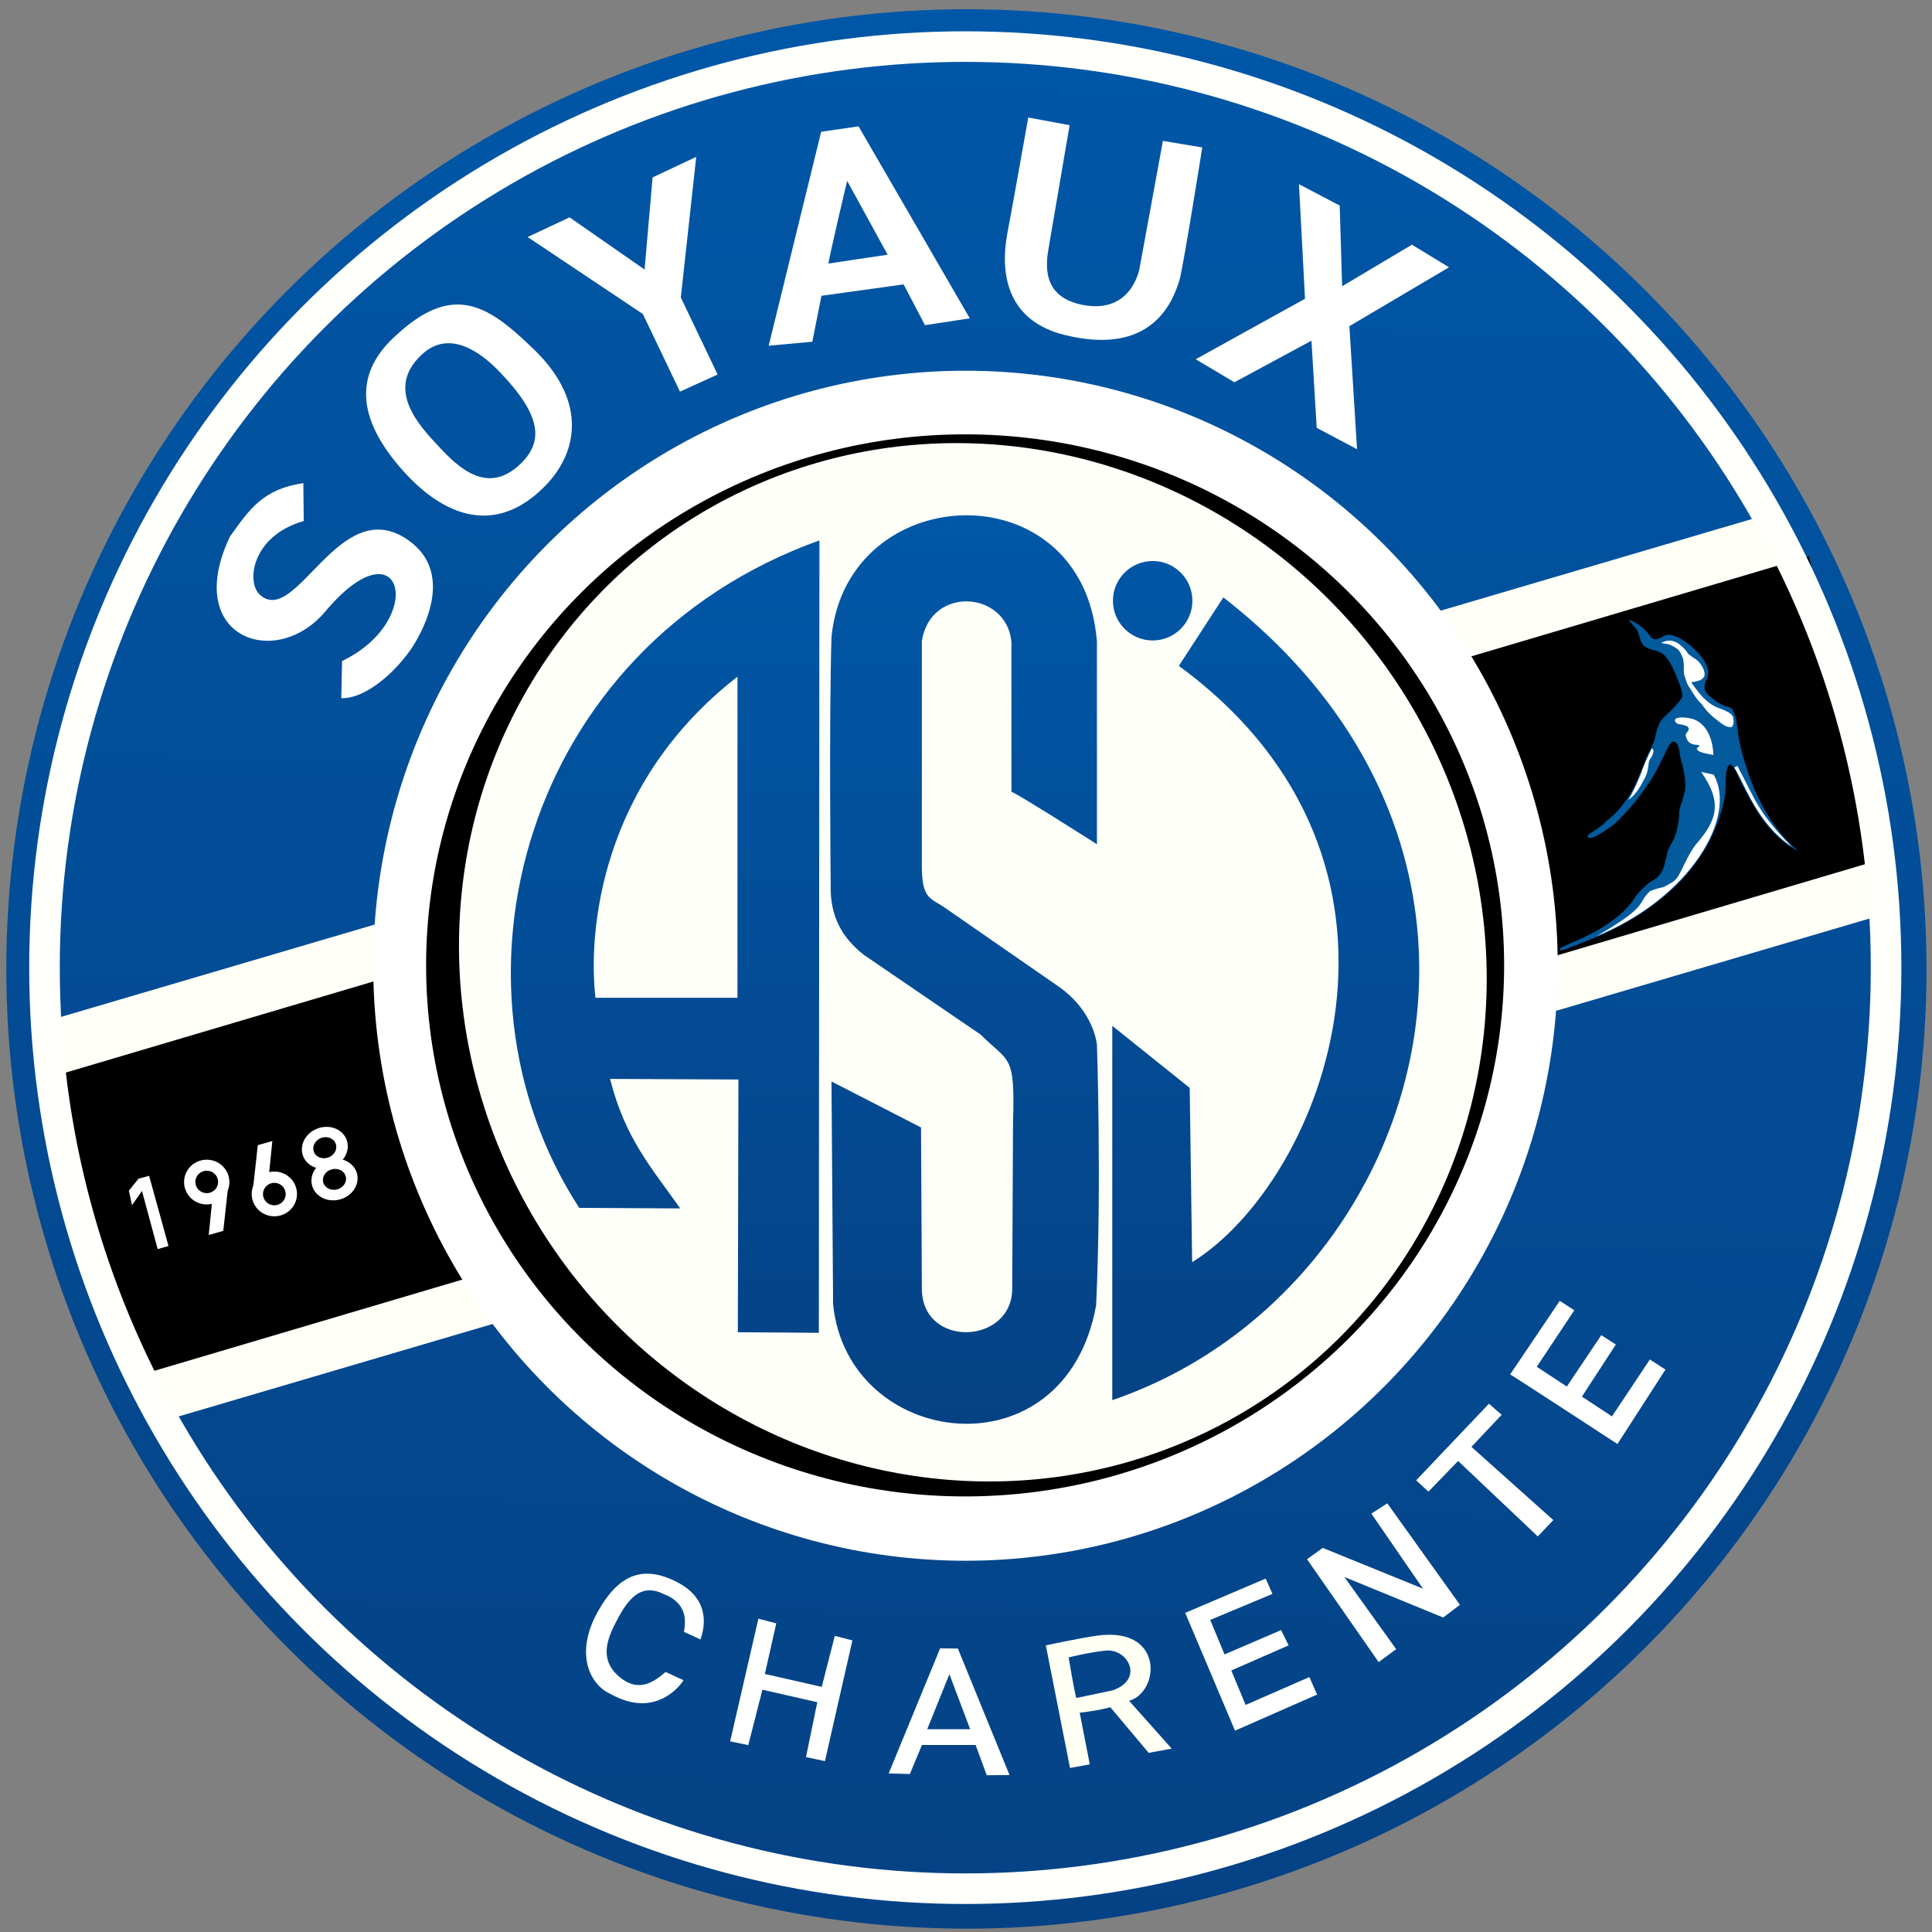<?xml version="1.0" encoding="UTF-8" standalone="no"?>
<svg
   xmlns:osb="http://www.openswatchbook.org/uri/2009/osb"
   xmlns:dc="http://purl.org/dc/elements/1.1/"
   xmlns:cc="http://creativecommons.org/ns#"
   xmlns:rdf="http://www.w3.org/1999/02/22-rdf-syntax-ns#"
   xmlns:svg="http://www.w3.org/2000/svg"
   xmlns="http://www.w3.org/2000/svg"
   xmlns:xlink="http://www.w3.org/1999/xlink"
   enable-background="new"
   id="svg8"
   version="1.1"
   viewBox="0 0 320 320"
   height="320mm"
   width="320mm">
  <rect x="0" y="0" width="320" height="320" fill="#808080" stroke="none"/>
  <defs
     id="defs2">
    <linearGradient
       osb:paint="solid"
       id="linearGradient5802">
      <stop
         id="stop5800"
         offset="0"
         style="stop-color:#0057a7;stop-opacity:1;" />
    </linearGradient>
    <linearGradient
       id="linearGradient6267">
      <stop
         style="stop-color:#0057a7;stop-opacity:1"
         offset="0"
         id="stop6263" />
      <stop
         style="stop-color:#054285;stop-opacity:1"
         offset="1"
         id="stop6265" />
    </linearGradient>
    <linearGradient
       gradientTransform="translate(46.379,-11.811)"
       gradientUnits="userSpaceOnUse"
       y2="306.99"
       x2="108.613"
       y1="-9.991"
       x1="113.956"
       id="linearGradient4642"
       xlink:href="#linearGradient6267" />
    <linearGradient
       gradientUnits="userSpaceOnUse"
       y2="76.5"
       x2="199.398"
       y1="76.5"
       x1="186.238"
       id="linearGradient5736"
       xlink:href="#linearGradient6267" />
    <linearGradient
       gradientUnits="userSpaceOnUse"
       y2="212.614"
       x2="160.631"
       y1="62.557"
       x1="160.228"
       id="linearGradient5844"
       xlink:href="#linearGradient6267" />
    <linearGradient
       y2="212.614"
       x2="160.631"
       y1="62.557"
       x1="160.228"
       gradientUnits="userSpaceOnUse"
       id="linearGradient5846"
       xlink:href="#linearGradient6267" />
    <linearGradient
       y2="212.614"
       x2="160.631"
       y1="62.557"
       x1="160.228"
       gradientUnits="userSpaceOnUse"
       id="linearGradient5848"
       xlink:href="#linearGradient6267" />
    <linearGradient
       y2="212.614"
       x2="160.631"
       y1="62.557"
       x1="160.228"
       gradientUnits="userSpaceOnUse"
       id="linearGradient5850"
       xlink:href="#linearGradient6267" />
    <linearGradient
       y2="212.614"
       x2="160.631"
       y1="62.557"
       x1="160.228"
       gradientUnits="userSpaceOnUse"
       id="linearGradient5852"
       xlink:href="#linearGradient6267" />
  </defs>
  <g
     transform="translate(0,23)"
     style="display:inline;opacity:1"
     id="layer2">
    <ellipse
       style="opacity:1;fill:url(#linearGradient4642);fill-opacity:1;fill-rule:nonzero;stroke:none;stroke-width:1.103;stroke-miterlimit:4;stroke-dasharray:none;stroke-opacity:1"
       ry="158.96"
       rx="159.026"
       cy="137.49"
       cx="160.069"
       id="path3770" />
  </g>
  <g
     transform="translate(0,23)"
     id="g833"
     style="display:inline;opacity:1">
    <rect
       transform="rotate(-16.408)"
       y="142.365"
       x="-36.273"
       height="68.981"
       width="300.892"
       id="rect835"
       style="opacity:1;fill:#fffff8;fill-opacity:1;fill-rule:nonzero;stroke:none;stroke-width:1.222;stroke-miterlimit:4;stroke-dasharray:none;stroke-opacity:1" />
  </g>
  <g
     transform="translate(0,23)"
     style="display:inline"
     id="layer4">
    <rect
       transform="matrix(0.959,-0.284,0.228,0.974,0,0)"
       y="151.585"
       x="-26.537"
       height="51.598"
       width="302.917"
       id="rect4652"
       style="opacity:1;fill:#000000;fill-opacity:1;fill-rule:nonzero;stroke:#fffffb;stroke-width:0;stroke-miterlimit:4;stroke-dasharray:none;stroke-opacity:1" />
  </g>
  <g
     transform="translate(0,23)"
     style="display:inline"
     id="layer3">
    <ellipse
       ry="152.556"
       rx="152.514"
       cy="137.273"
       cx="159.882"
       id="path4647"
       style="opacity:1;fill:none;fill-opacity:1;fill-rule:nonzero;stroke:#fffffb;stroke-width:5.064;stroke-miterlimit:4;stroke-dasharray:none;stroke-opacity:1" />
  </g>
  <g
     transform="translate(0,23)"
     style="display:inline"
     id="layer5">
    <ellipse
       ry="98.553"
       rx="98.096"
       cy="136.956"
       cx="159.915"
       id="path842"
       style="opacity:1;fill:#ffffff;fill-opacity:1;fill-rule:nonzero;stroke:none;stroke-width:1.241;stroke-miterlimit:4;stroke-dasharray:none;stroke-opacity:1" />
  </g>
  <g
     transform="translate(0,23)"
     style="display:inline"
     id="layer7">
    <ellipse
       ry="87.958"
       rx="89.277"
       cy="136.898"
       cx="159.854"
       id="path857"
       style="opacity:1;fill:#000000;fill-opacity:1;fill-rule:nonzero;stroke:none;stroke-width:1.092;stroke-miterlimit:4;stroke-dasharray:none;stroke-opacity:1" />
  </g>
  <g
     transform="translate(0,23)"
     style="display:inline"
     id="layer8">
    <ellipse
       transform="matrix(0.989,0.146,-0.113,0.994,0,0)"
       ry="85.594"
       rx="85.5"
       cy="111.408"
       cx="175.657"
       id="path860"
       style="opacity:1;fill:#fffff9;fill-opacity:1;fill-rule:nonzero;stroke:none;stroke-width:1.06;stroke-miterlimit:4;stroke-dasharray:none;stroke-opacity:1" />
  </g>
  <g
     transform="translate(0,23)"
     style="display:inline;opacity:1"
     id="layer9">
    <g
       transform="translate(-0.4)"
       style="fill:url(#linearGradient5844);fill-opacity:1"
       id="g5836">
      <path
         style="display:inline;opacity:1;fill:url(#linearGradient5846);fill-opacity:1;stroke:none;stroke-width:0.265px;stroke-linecap:butt;stroke-linejoin:miter;stroke-opacity:0"
         d="M 136.123,66.502 C 87.015,84.149 72.273,140.096 96.341,177.06 l 16.726,0.094 c -4.788,-6.804 -9.103,-11.528 -11.623,-21.45 l 21.261,0.095 -0.095,41.86 13.418,0.095 z M 122.55,89.08 V 142.266 H 99.03 c -1.247,-10.78 0.713,-35.458 23.52,-53.186 z"
         id="path4666" />
      <path
         id="path4668"
         d="m 167.922,108.15 c 0.535,0 14.165,8.686 14.165,8.686 V 83.294 c -2.205,-28.6 -41.346,-26.986 -43.966,-0.802 -0.421,13.669 -0.134,41.026 -0.134,41.026 -0.134,5.256 1.871,8.775 5.479,11.626 l 19.377,13.23 c 4.722,4.72 5.702,3.092 5.345,14.561 l -0.134,27.534 c -0.045,9.276 -14.918,9.876 -14.967,0 l -0.134,-26.727 -14.833,-7.617 0.267,36.883 c 2.38,23.999 38.42,28.665 43.565,0.2 0.935,-20.045 0.134,-43.164 0.134,-43.164 0,0 -0.428,-5.541 -6.414,-9.689 l -18.709,-12.963 c -2.282,-1.622 -3.875,-1.336 -3.875,-6.815 V 83.16 c 1.47,-9.221 14.032,-8.286 14.833,0.134 z"
         style="display:inline;opacity:1;fill:url(#linearGradient5848);fill-opacity:1;stroke:none;stroke-width:0.265px;stroke-linecap:butt;stroke-linejoin:miter;stroke-opacity:0" />
      <path
         id="path4670"
         d="m 195.654,87.29 7.371,-11.339 c 55.907,43.414 32.853,115.434 -18.398,132.96 v -62.007 l 12.829,10.29 0.401,28.865 c 21.813,-13.563 42.377,-66.035 -2.202,-98.769 z"
         style="display:inline;opacity:1;fill:url(#linearGradient5850);fill-opacity:1;stroke:none;stroke-width:0.265px;stroke-linecap:butt;stroke-linejoin:miter;stroke-opacity:0" />
      <ellipse
         ry="6.58"
         rx="6.58"
         cy="76.5"
         cx="191.318"
         id="ellipse4672"
         style="display:inline;opacity:1;fill:url(#linearGradient5852);fill-opacity:1;fill-rule:nonzero;stroke:none;stroke-width:1.337;stroke-miterlimit:4;stroke-dasharray:none;stroke-opacity:0" />
    </g>
  </g>
  <g
     transform="translate(0,23)"
     style="display:inline"
     id="layer6">
    <path
       id="path4709"
       d="m 50.309,63.3 -0.067,-6.281 c -6.582,0.969 -8.857,4.196 -12.161,8.87 -7.962,16.74 7.765,22.349 16.032,12.117 12.573,-14.657 16.658,1.715 2.543,8.48 L 56.524,92.633 C 59.948,92.794 64.611,89.324 67.841,84.851 69.088,83.123 76.069,72.271 67.515,66.39 56.187,58.602 49.157,80.791 43.102,75.567 40.668,73.468 41.74,65.711 50.309,63.3 Z"
       style="opacity:1;fill:#ffffff;fill-opacity:1;stroke:none;stroke-width:0.265px;stroke-linecap:butt;stroke-linejoin:miter;stroke-opacity:1" />
    <path
       id="path4717"
       d="m 87.394,16.259 6.945,-3.26 12.426,8.646 1.323,-15.261 7.229,-3.402 -2.551,23.293 6.095,12.757 -6.237,2.835 -6.142,-12.851 z"
       style="display:inline;opacity:1;fill:#ffffff;fill-opacity:1;stroke:none;stroke-width:0.265px;stroke-linecap:butt;stroke-linejoin:miter;stroke-opacity:1" />
    <path
       id="path4719"
       d="m 142.201,-2.073 -6.189,0.898 -8.694,35.436 7.229,-0.661 1.512,-7.607 13.607,-1.89 3.544,6.756 7.418,-1.134 z m -1.89,9.024 6.709,12.237 c 0,0 -9.591,1.417 -9.78,1.465 -0.189,0.047 3.071,-13.701 3.071,-13.701 z"
       style="display:inline;opacity:1;fill:#ffffff;fill-opacity:1;stroke:none;stroke-width:0.265px;stroke-linecap:butt;stroke-linejoin:miter;stroke-opacity:1" />
    <path
       id="path4723"
       d="m 177.163,-2.262 -6.851,-1.276 c 0,0 -2.929,16.489 -3.496,19.371 -1.276,7.182 0.415,14.444 9.638,16.678 14.213,3.444 17.765,-5.292 18.946,-9.26 0.756,-3.071 3.733,-21.828 3.733,-21.828 l -6.52,-1.087 -3.827,20.883 c 0,0 -1.136,7.896 -9.449,6.284 -7.131,-1.383 -6.048,-7.182 -5.575,-9.875 0.472,-2.693 3.402,-19.891 3.402,-19.891 z"
       style="display:inline;opacity:1;fill:#ffffff;fill-opacity:1;stroke:none;stroke-width:0.265px;stroke-linecap:butt;stroke-linejoin:miter;stroke-opacity:1" />
    <path
       id="path4725"
       d="m 215.148,7.507 6.749,3.541 0.401,13.363 11.559,-6.882 6.147,3.742 -16.504,9.755 1.27,20.379 -6.682,-3.541 -0.869,-14.433 -12.762,6.882 -6.414,-3.809 18.108,-10.023 z"
       style="display:inline;opacity:1;fill:#ffffff;fill-opacity:1;stroke:none;stroke-width:0.265px;stroke-linecap:butt;stroke-linejoin:miter;stroke-opacity:1" />
    <path
       id="path4713"
       d="m 75.712,27.437 c -2.911,0.026 -6.098,1.435 -9.863,4.886 -8.032,6.993 -6.023,14.856 0.851,22.584 6.904,7.763 15.374,10.768 23.387,2.787 6.25,-6.224 6.63,-14.834 -1.607,-22.773 -4.354,-4.197 -8.226,-7.525 -12.768,-7.485 z m -1.506,6.41 c 3.722,-0.045 7.184,3.312 8.7,4.901 6.804,7.134 7.194,11.45 3.166,15.214 C 80.673,59.005 75.92,54.443 72.653,50.938 69.557,47.617 63.676,41.489 69.818,35.772 71.253,34.403 72.749,33.865 74.206,33.847 Z"
       clip-path="none"
       style="display:inline;opacity:1;fill:#ffffff;fill-opacity:1;stroke:none;stroke-width:0.265px;stroke-linecap:butt;stroke-linejoin:miter;stroke-opacity:1" />
  </g>
  <g
     transform="translate(0,23)"
     style="display:inline"
     id="g849">
    <path
       id="path4848"
       d="m 155.714,250.021 -8.519,20.713 3.508,0.1 2.005,-4.811 h 8.887 l 1.838,5.011 3.775,-0.033 -8.552,-20.948 z m 1.537,4.276 3.441,9.12 h -7.116 z"
       style="display:inline;opacity:1;fill:#ffffff;fill-opacity:1;stroke:none;stroke-width:0.265px;stroke-linecap:butt;stroke-linejoin:miter;stroke-opacity:1" />
    <path
       id="path4855"
       d="m 209.636,238.462 -13.33,5.679 8.252,19.511 13.597,-5.98 -1.284,-2.896 -10.559,4.616 -2.372,-5.713 9.496,-4.153 -1.243,-2.536 -9.373,4.034 -2.372,-5.713 10.314,-4.31 z"
       style="display:inline;opacity:1;fill:#ffffff;fill-opacity:1;stroke:none;stroke-width:0.265px;stroke-linecap:butt;stroke-linejoin:miter;stroke-opacity:1" />
    <path
       id="path4893"
       d="m 229.781,226 12.027,16.805 -2.773,2.105 -16.37,-6.715 8.586,11.96 -2.907,2.138 -11.86,-17.038 2.606,-1.871 16.604,6.749 -8.553,-12.428 z"
       style="display:inline;opacity:1;fill:#ffffff;fill-opacity:1;stroke:none;stroke-width:0.265px;stroke-linecap:butt;stroke-linejoin:miter;stroke-opacity:1" />
    <path
       id="path4895"
       d="m 234.558,222.192 12.061,-12.695 2.105,1.837 -5.011,5.312 13.564,12.127 -2.572,2.706 -13.196,-12.495 -4.911,5.078 z"
       style="display:inline;opacity:1;fill:#ffffff;fill-opacity:1;stroke:none;stroke-width:0.265px;stroke-linecap:butt;stroke-linejoin:miter;stroke-opacity:1" />
    <path
       id="path4897"
       d="m 265.222,198.149 -5.707,8.507 -4.978,-3.274 6.219,-9.356 -2.411,-1.569 -8.219,12.194 c 0.134,0 17.774,11.526 17.774,11.526 l 7.951,-12.328 -2.579,-1.678 -6.276,9.427 -4.978,-3.274 5.619,-8.639 z"
       style="display:inline;opacity:1;fill:#ffffff;fill-opacity:1;stroke:none;stroke-width:0.265px;stroke-linecap:butt;stroke-linejoin:miter;stroke-opacity:1" />
    <path
       id="path4918"
       d="m 183.659,247.766 c -0.606,0.005 -1.256,0.054 -1.953,0.151 -2.879,0.402 -8.486,1.604 -8.486,1.604 l 4.009,20.312 3.274,-0.602 -1.67,-8.552 c 2.306,-0.286 3.097,-0.414 5.078,-0.902 l 6.348,7.55 3.809,-0.701 -7.049,-7.918 c 4.771,-1.357 5.724,-11.02 -3.359,-10.942 z m -0.177,2.604 c 3.47,-0.035 5.944,4.788 0.83,6.6 l -6.014,1.27 c -0.167,0.033 -1.303,-6.715 -1.303,-6.715 0,0 3.342,-0.853 6.147,-1.136 0.114,-0.011 0.227,-0.018 0.339,-0.019 z"
       style="display:inline;opacity:1;fill:#fffff3;fill-opacity:1;stroke:none;stroke-width:0.265px;stroke-linecap:butt;stroke-linejoin:miter;stroke-opacity:1" />
    <path
       id="path4846"
       d="m 125.613,245.11 -4.677,20.312 2.999,0.629 2.347,-9.182 9.087,2.071 -1.871,9.087 3.14,0.668 4.548,-19.994 -2.916,-0.747 -2.166,8.447 -9.421,-2.138 1.895,-8.384 z"
       style="display:inline;fill:#ffffff;fill-opacity:1;stroke:none;stroke-width:0.265px;stroke-linecap:butt;stroke-linejoin:miter;stroke-opacity:1" />
    <path
       id="path4932"
       d="m 113.285,247.282 2.74,1.27 c 1.046,-2.999 1.019,-6.989 -3.909,-9.521 -5.507,-2.83 -9.558,-1.349 -13.029,4.777 -4.066,7.177 -1.27,12.328 2.038,13.764 7.021,3.958 11.176,-0.836 12.094,-2.272 l -2.973,-1.37 c -1.841,1.586 -4.322,3.403 -7.383,1.036 -3.385,-2.618 -2.604,-5.776 -1.102,-8.787 1.969,-3.946 4.143,-7.149 8.118,-5.178 4.198,1.601 3.644,4.843 3.408,6.281 z"
       style="fill:#ffffff;fill-opacity:1;stroke:none;stroke-width:0.265px;stroke-linecap:butt;stroke-linejoin:miter;stroke-opacity:1" />
  </g>
  <g
     transform="translate(0,23)"
     style="display:inline"
     id="layer12">
    <path
       id="path6140"
       d="m 21.343,174.206 1.606,-1.984 1.748,-0.472 3.213,11.623 -1.795,0.52 -2.599,-9.638 -1.654,2.362 z"
       style="fill:#ffffff;fill-opacity:1;stroke:none;stroke-width:0.265px;stroke-linecap:butt;stroke-linejoin:miter;stroke-opacity:1" />
    <path
       style="display:inline;opacity:1;fill:#ffffff;fill-opacity:1;stroke:none;stroke-width:0.265px;stroke-linecap:butt;stroke-linejoin:miter;stroke-opacity:1"
       d="m 34.572,181.553 2.41,-0.685 0.874,-7.938 -2.646,2.291 z"
       id="path6209" />
    <path
       style="opacity:1;fill:#ffffff;fill-opacity:1;fill-rule:nonzero;stroke:none;stroke-width:0.17;stroke-miterlimit:4;stroke-dasharray:none;stroke-opacity:1"
       d="m 34.241,169.085 a 3.751,3.703 0 0 0 -3.75,3.703 3.751,3.703 0 0 0 3.75,3.704 3.751,3.703 0 0 0 3.751,-3.704 3.751,3.703 0 0 0 -3.751,-3.703 z m 0,1.825 a 1.879,1.855 0 0 1 1.879,1.855 1.879,1.855 0 0 1 -1.879,1.855 1.879,1.855 0 0 1 -1.878,-1.855 1.879,1.855 0 0 1 1.878,-1.855 z"
       id="path6159-0" />
    <path
       style="opacity:1;fill:#ffffff;fill-opacity:1;fill-rule:nonzero;stroke:none;stroke-width:0.166;stroke-miterlimit:4;stroke-dasharray:none;stroke-opacity:1"
       d="m 54.545,169.052 a 3.422,3.847 75.398 0 0 -2.86,4.281 3.422,3.847 75.398 0 0 4.585,2.342 3.422,3.847 75.398 0 0 2.86,-4.282 3.422,3.847 75.398 0 0 -4.586,-2.341 z m 0.425,1.632 a 1.714,1.927 75.398 0 1 2.297,1.173 1.714,1.927 75.398 0 1 -1.433,2.144 1.714,1.927 75.398 0 1 -2.297,-1.173 1.714,1.927 75.398 0 1 1.432,-2.145 z"
       id="path6159-0-6" />
    <path
       style="opacity:1;fill:#ffffff;fill-opacity:1;fill-rule:nonzero;stroke:none;stroke-width:0.166;stroke-miterlimit:4;stroke-dasharray:none;stroke-opacity:1"
       d="m 52.628,163.904 a 3.422,3.847 69.959 0 0 -2.441,4.533 3.422,3.847 69.959 0 0 4.787,1.897 3.422,3.847 69.959 0 0 2.442,-4.534 3.422,3.847 69.959 0 0 -4.787,-1.896 z m 0.578,1.584 a 1.714,1.927 69.959 0 1 2.398,0.95 1.714,1.927 69.959 0 1 -1.223,2.271 1.714,1.927 69.959 0 1 -2.398,-0.95 1.714,1.927 69.959 0 1 1.223,-2.271 z"
       id="path6159-0-6-1" />
    <g
       transform="rotate(180,17.239,168.914)"
       id="g6260">
      <path
         id="path6159-0-1"
         d="m -10.962,159.372 a 3.751,3.703 0 0 0 -3.75,3.703 3.751,3.703 0 0 0 3.75,3.704 3.751,3.703 0 0 0 3.751,-3.704 3.751,3.703 0 0 0 -3.751,-3.703 z m 0,1.825 a 1.879,1.855 0 0 1 1.879,1.855 1.879,1.855 0 0 1 -1.879,1.855 1.879,1.855 0 0 1 -1.878,-1.855 1.879,1.855 0 0 1 1.878,-1.855 z"
         style="opacity:1;fill:#ffffff;fill-opacity:1;fill-rule:nonzero;stroke:none;stroke-width:0.17;stroke-miterlimit:4;stroke-dasharray:none;stroke-opacity:1" />
      <path
         id="path6209-7"
         d="m -10.631,171.84 2.41,-0.685 0.874,-7.938 -2.646,2.291 z"
         style="display:inline;opacity:1;fill:#ffffff;fill-opacity:1;stroke:none;stroke-width:0.265px;stroke-linecap:butt;stroke-linejoin:miter;stroke-opacity:1" />
    </g>
  </g>
  <g
     transform="translate(0,23)"
     style="display:inline"
     id="layer10">
    <g
       transform="matrix(-0.272,-0.048,-0.048,0.272,399.606,82.265)"
       id="g6137">
      <path
         style="display:inline;opacity:1;fill:#035a9d;fill-opacity:1;stroke:none;stroke-width:0.265px;stroke-linecap:butt;stroke-linejoin:miter;stroke-opacity:1"
         d="m 341.068,190.966 c 15.546,-8.46 30.366,-27.035 38.42,-43.078 11.729,-21.455 8.691,-25.958 14.674,-33.361 2.642,-1.991 4.417,0.611 13.162,-4.515 2.26,-1.324 5.158,-2.466 5.614,-6.347 0.389,-4.215 -1.699,-5.133 -0.41,-9.449 1.756,-6.588 15.117,-16.238 24.878,-17.108 4.415,-0.136 4.879,2.13 8.417,3.879 4.547,1.334 3.358,-2.366 12.784,-6.702 2.496,-1.148 5.736,-1.802 5.736,-1.802 0,0 -1.984,1.789 -6.048,5.103 -2.8,4.547 -2.381,5.935 -5.292,8.315 -4.648,2.715 -8.882,0.945 -12.662,3.213 -3.78,2.268 -7.166,7.031 -11.339,13.796 -1.701,3.024 -4.914,7.749 -3.969,10.394 6.758,13.337 10.448,11.669 11.339,22.301 0.323,3.856 -0.103,4.552 1.369,9.855 1.733,4.637 2.857,11.916 4.867,20.195 0.867,7.019 6.878,20.317 13.607,27.403 5.126,7.888 11.284,10.139 9.549,11.941 -1.134,1.134 -5.784,-2.073 -13.517,-10.051 -8.104,-10.739 -12.294,-19.069 -16.663,-28.738 -5.405,-11.959 -7.149,-25.88 -9.606,-26.447 -5.063,-1.235 -4.788,7.111 -8.315,12.473 -1.323,3.024 -3.745,9.226 -4.158,13.985 -0.145,6.229 1.088,8.789 1.134,14.552 -0.756,3.024 -0.772,7.153 -0.567,10.772 0.295,5.222 2.331,9.301 3.102,12.729 0.501,2.226 0.145,10.106 1.468,13.319 2.392,6.286 5.068,5.668 8.025,10.116 6.699,8.323 4.16,8.531 10.253,17.192 13.243,17.949 34.071,27.098 33.859,29.121 0.389,1.289 -1.073,0.562 -4.358,-1.401 -12.611,-7.537 -21.803,-13.183 -29.259,-19.233 -9.515,-7.721 -19.939,-16.797 -30.639,-32.55 -5.372,-7.91 -12.338,-22.56 -13.974,-31.494 -1.369,-5.192 -4.673,-19.719 -1.913,-32.006 0.756,-4.536 0.916,-9.26 -0.945,-10.205 -2.212,-1.124 -7.947,9.827 -13.418,15.686 -5.271,6.66 -17.354,22.602 -35.207,28.148 z"
         id="path4956" />
      <path
         style="display:inline;opacity:1;fill:none;fill-opacity:1;stroke:#035a9d;stroke-width:0.265px;stroke-linecap:butt;stroke-linejoin:miter;stroke-opacity:1"
         d="m 341.068,190.966 c 15.546,-8.46 30.366,-27.035 38.42,-43.078 11.729,-21.455 8.691,-25.958 14.674,-33.361 2.642,-1.991 4.417,0.611 13.162,-4.515 2.26,-1.324 5.158,-2.466 5.614,-6.347 0.389,-4.215 -1.699,-5.133 -0.41,-9.449 1.756,-6.588 15.117,-16.238 24.878,-17.108 4.415,-0.136 4.879,2.13 8.417,3.879 4.547,1.334 3.358,-2.366 12.784,-6.702 2.496,-1.148 5.736,-1.802 5.736,-1.802 0,0 -1.984,1.789 -6.048,5.103 -2.8,4.547 -2.381,5.935 -5.292,8.315 -4.648,2.715 -8.882,0.945 -12.662,3.213 -3.78,2.268 -7.166,7.031 -11.339,13.796 -1.701,3.024 -4.914,7.749 -3.969,10.394 6.758,13.337 10.448,11.669 11.339,22.301 0.323,3.856 -0.103,4.552 1.369,9.855 1.733,4.637 2.857,11.916 4.867,20.195 0.867,7.019 6.878,20.317 13.607,27.403 5.126,7.888 11.284,10.139 9.549,11.941 -1.134,1.134 -5.784,-2.073 -13.517,-10.051 -8.104,-10.739 -12.294,-19.069 -16.663,-28.738 -5.405,-11.959 -7.149,-25.88 -9.606,-26.447 -5.063,-1.235 -4.788,7.111 -8.315,12.473 -1.323,3.024 -3.745,9.226 -4.158,13.985 -0.145,6.229 1.088,8.789 1.134,14.552 -0.756,3.024 -0.772,7.153 -0.567,10.772 0.295,5.222 2.331,9.301 3.102,12.729 0.501,2.226 0.145,10.106 1.468,13.319 2.392,6.286 5.068,5.668 8.025,10.116 6.699,8.323 4.16,8.531 10.253,17.192 13.243,17.949 34.071,27.098 33.859,29.121 0.389,1.289 -1.073,0.562 -4.358,-1.401 -12.611,-7.537 -21.803,-13.183 -29.259,-19.233 -9.515,-7.721 -19.939,-16.797 -30.639,-32.55 -5.372,-7.91 -12.338,-22.56 -13.974,-31.494 -1.369,-5.192 -4.673,-19.719 -1.913,-32.006 0.756,-4.536 0.916,-9.26 -0.945,-10.205 -2.212,-1.124 -7.947,9.827 -13.418,15.686 -5.271,6.66 -17.354,22.602 -35.207,28.148 z"
         id="path4956-6" />
      <path
         id="path5526"
         d="m 442.941,82.64 c -5.859,-4.772 -11.434,-0.661 -11.434,-0.661 0.05,-0.112 -3.143,1.507 -5.481,4.205 -4.259,2.548 -5.91,2.261 -8.221,4.63 0,0 -3.851,3.417 -3.78,6.567 0.086,3.793 7.229,5.339 7.229,5.339 -3.198,3.106 -5.521,5.427 -8.599,7.749 -6.851,4.772 -10.394,4.488 -12.473,5.008 -3.213,0.898 -5.197,1.039 -7.276,3.213 -0.85,2.457 -1.228,3.307 -0.756,5.859 2.268,1.89 6.378,-0.189 9.497,-1.984 7.484,-3.651 10.113,-7.337 11.292,-8.126 4.252,-2.74 7.701,-7.607 9.638,-9.355 1.89,-2.362 2.551,-4.488 3.685,-6.378 0.898,-2.977 0.85,-7.843 3.402,-10.961 1.37,-1.748 1.701,-2.882 5.386,-4.11 3.852,-1.552 5.263,-0.664 7.89,-0.992 z"
         style="display:inline;opacity:1;fill:#ffffff;fill-opacity:1;stroke:none;stroke-width:0.265px;stroke-linecap:butt;stroke-linejoin:miter;stroke-opacity:1" />
      <path
         style="display:inline;opacity:1;fill:#ffffff;fill-opacity:1;stroke:none;stroke-width:0.265px;stroke-linecap:butt;stroke-linejoin:miter;stroke-opacity:0.982"
         d="m 400.513,143.447 c 1.465,-8.032 7.052,-19.232 17.718,-19.277 8.011,-0.034 8.835,2.079 8.599,2.977 -0.661,1.134 -1.465,1.843 -4.394,1.606 -3.307,0.142 -4.016,0.52 -4.63,1.512 -0.425,2.362 1.512,2.504 1.039,4.677 -1.559,3.118 -2.692,3.951 -5.103,4.252 -2.254,0.282 -3.685,-0.52 -3.969,0.236 -0.283,0.756 1.37,1.181 1.134,2.032 -0.567,1.417 -3.355,1.795 -5.811,1.843 -2.457,0.047 -4.583,0.142 -4.583,0.142 z"
         id="path5528" />
      <path
         style="display:inline;opacity:1;fill:#ffffff;fill-opacity:1;stroke:none;stroke-width:0.265px;stroke-linecap:butt;stroke-linejoin:miter;stroke-opacity:0.982"
         d="m 344.51,189.491 c 24.121,-17.105 26.819,-24.573 40.692,-42.162 l 1.604,1.27 c -8.772,9.901 -18.999,30.358 -42.295,40.892 z"
         id="path5530" />
      <path
         style="display:inline;opacity:1;fill:#ffffff;fill-opacity:1;stroke:none;stroke-width:0.265px;stroke-linecap:butt;stroke-linejoin:miter;stroke-opacity:0.982"
         d="m 405.946,154.692 -7.654,0.283 c -18.594,22.291 1.014,75.224 52.338,107.606 -28.65,-24.028 -20.07,-23.154 -26.952,-32.192 -9.212,-5.523 -4.635,-1.069 -12.185,-7.578 -4.647,-4.006 -4.194,-12.966 -9.87,-24.499 -9.696,-16.163 -12.149,-27.227 4.322,-43.62 z"
         id="path5532" />
      <path
         style="display:inline;opacity:1;fill:#ffffff;fill-opacity:1;stroke:none;stroke-width:0.265px;stroke-linecap:butt;stroke-linejoin:miter;stroke-opacity:0.982"
         d="m 446.073,178.867 c -3.158,-3.062 -5.479,-7.911 -7.083,-13.497 -1.27,-3.207 -1.47,-5.679 -1.136,-11.426 -0.2,-2.005 -1.804,-3.541 -1.537,-5.746 -0.468,-1.27 1.091,-2.472 1.091,-2.472 0,0 1.915,5.545 3.452,13.43 0.234,3.37 3.525,15.931 5.212,19.711 z"
         id="path5534" />
    </g>
  </g>
  <g
     transform="translate(44.6,11)"
     id="g6214">
    <g
       id="g6218">
      <g
         id="g6226" />
    </g>
  </g>
  <g
     transform="translate(44.6,11)"
     id="g6222" />
  <g
     id="g6226-6"
     transform="translate(50.648,-1.405)" />
</svg>
